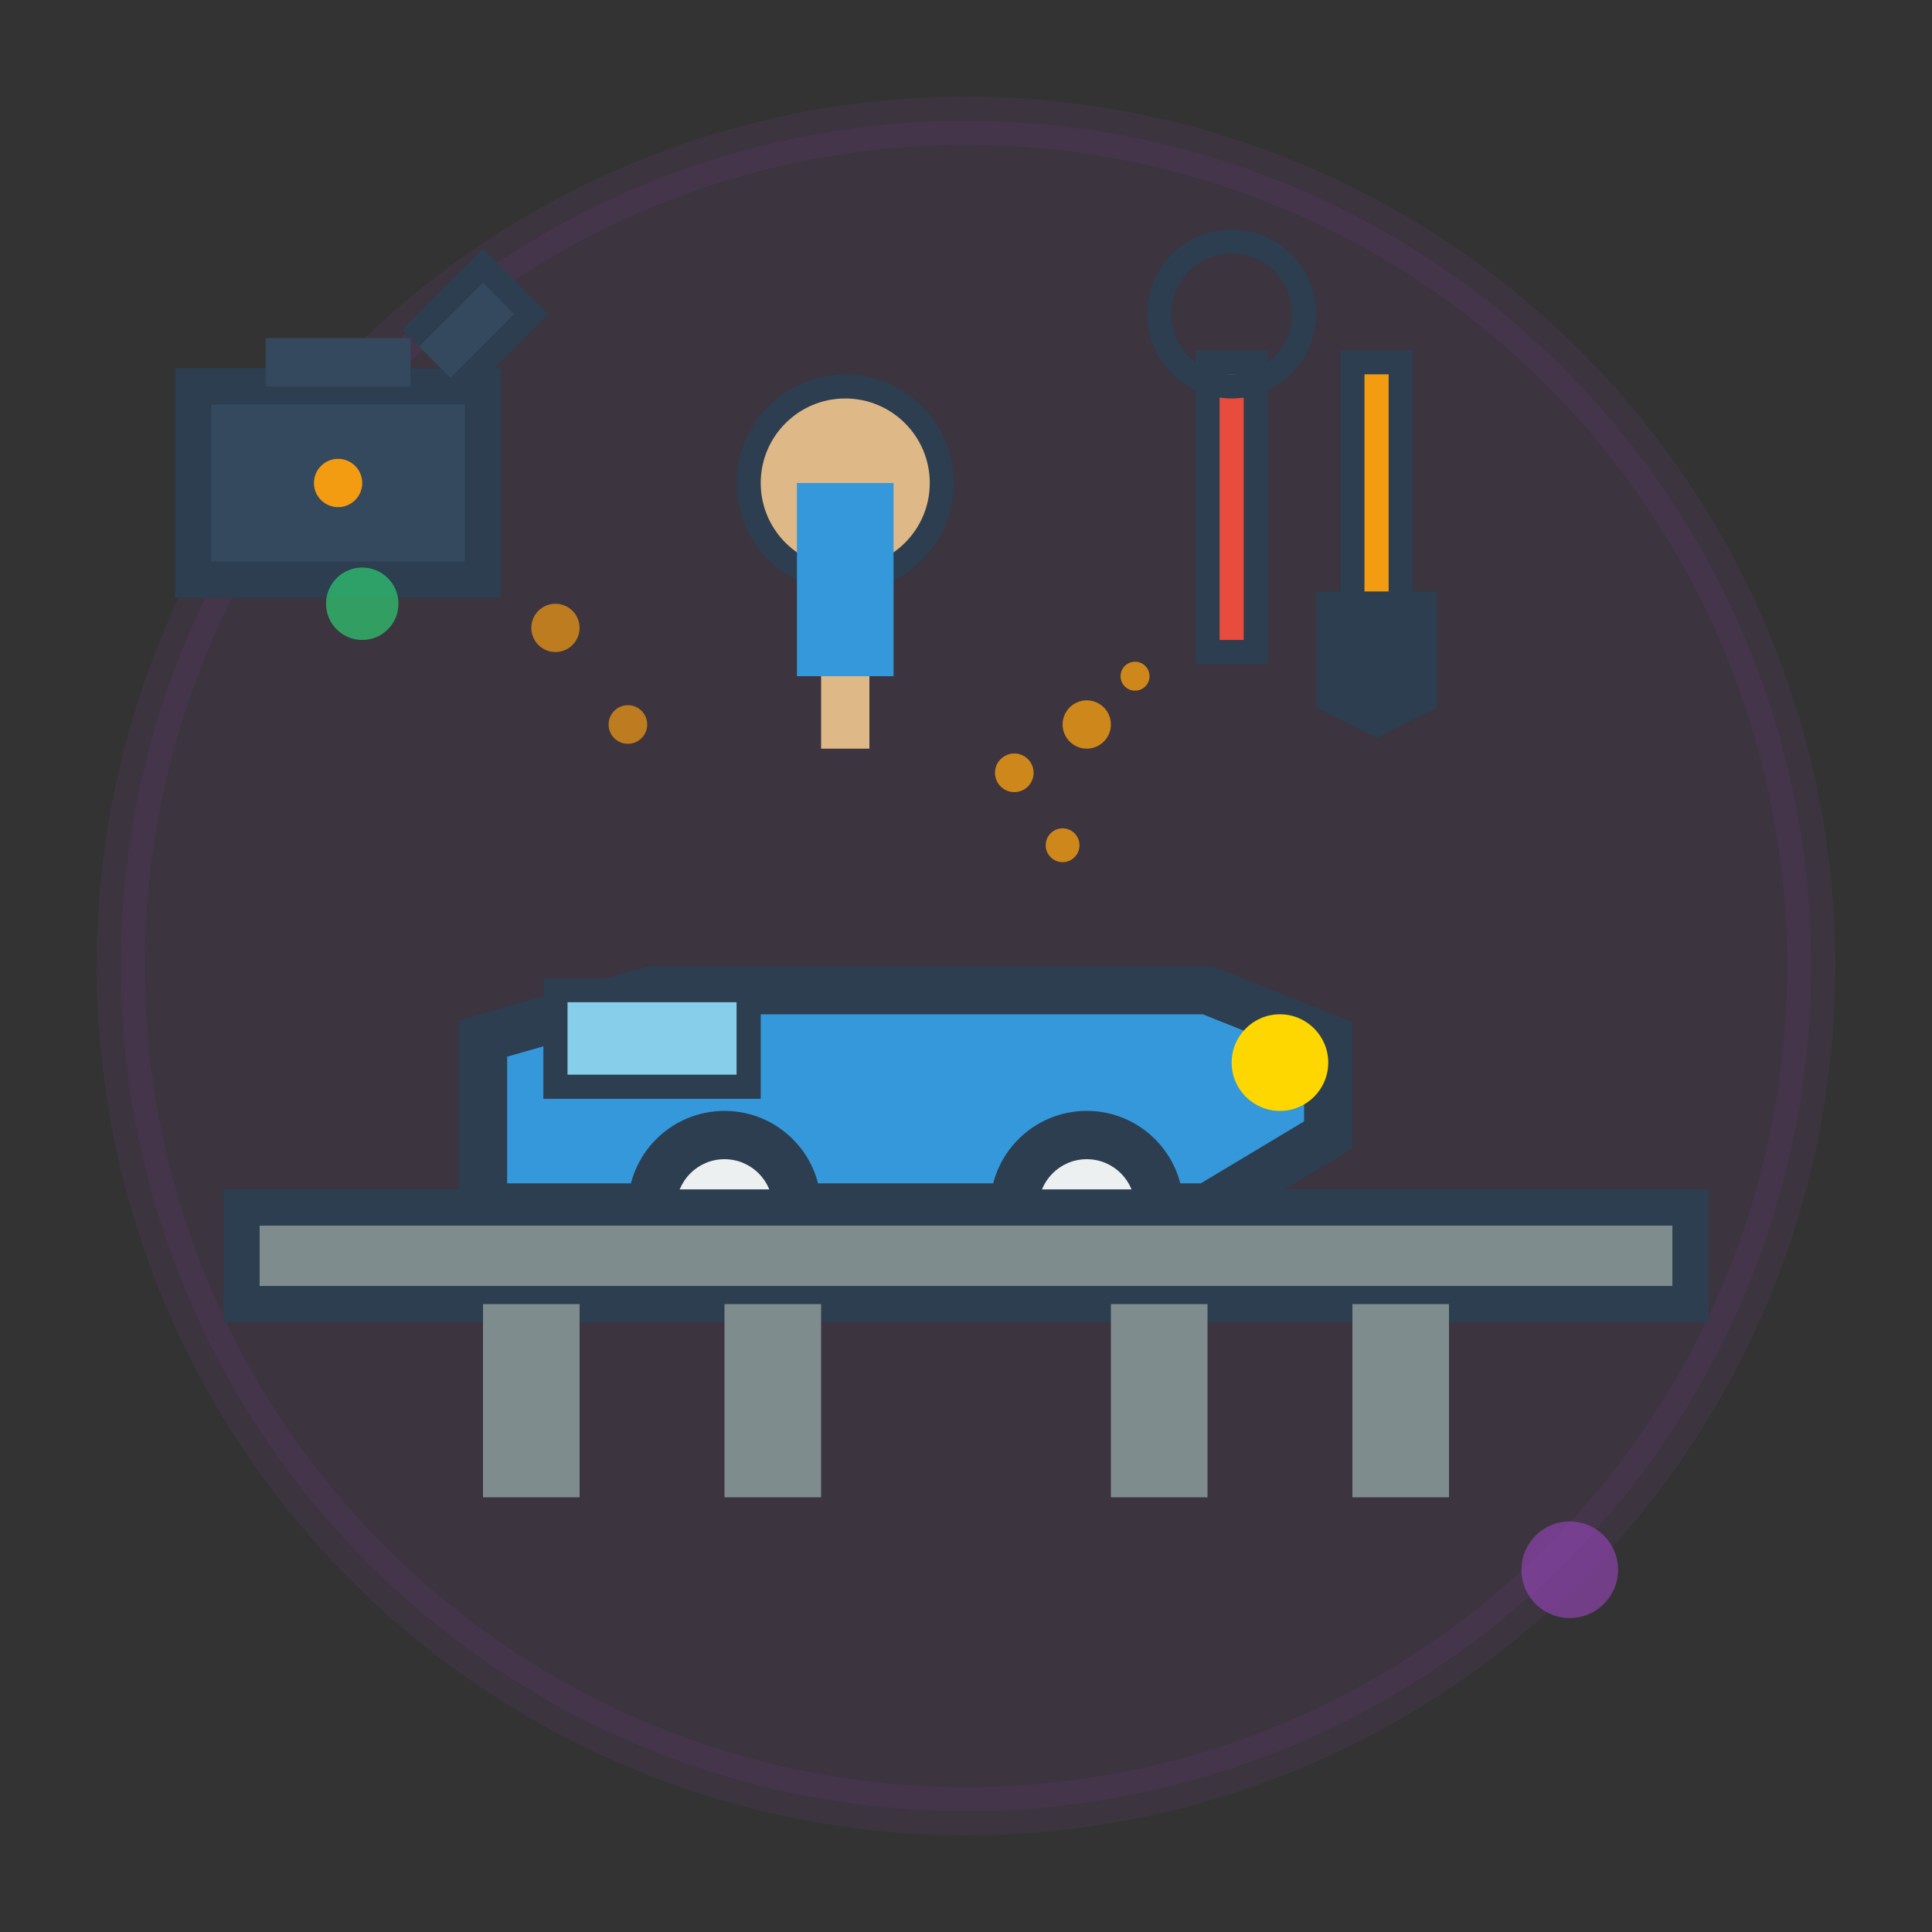 <svg width="80" height="80" viewBox="0 0 80 80" fill="none" xmlns="http://www.w3.org/2000/svg">
  <rect x="0" y="0" width="80" height="80" fill="#333333" stroke="none"/>
  <!-- Background circle -->
  <circle cx="40" cy="40" r="35" fill="#8e44ad" opacity="0.1" stroke="#8e44ad" stroke-width="2"/>
  
  <!-- Car being maintained -->
  <g transform="translate(15, 35)">
    <!-- Car body -->
    <path d="M5 15 L35 15 L40 12 L40 8 L35 6 L12 6 L5 8 Z" fill="#3498db" stroke="#2c3e50" stroke-width="2"/>
    <!-- Car wheels -->
    <circle cx="15" cy="15" r="4" fill="#2c3e50"/>
    <circle cx="30" cy="15" r="4" fill="#2c3e50"/>
    <circle cx="15" cy="15" r="2" fill="#ecf0f1"/>
    <circle cx="30" cy="15" r="2" fill="#ecf0f1"/>
    <!-- Windshield -->
    <rect x="8" y="6" width="8" height="4" fill="#87ceeb" stroke="#2c3e50" stroke-width="1"/>
    <!-- Headlight -->
    <circle cx="38" cy="9" r="2" fill="#ffd700"/>
  </g>
  
  <!-- Lift/Jack -->
  <g transform="translate(10, 50)">
    <rect x="0" y="0" width="60" height="4" fill="#7f8c8d" stroke="#2c3e50" stroke-width="1.5"/>
    <rect x="10" y="4" width="4" height="8" fill="#7f8c8d"/>
    <rect x="20" y="4" width="4" height="8" fill="#7f8c8d"/>
    <rect x="36" y="4" width="4" height="8" fill="#7f8c8d"/>
    <rect x="46" y="4" width="4" height="8" fill="#7f8c8d"/>
  </g>
  
  <!-- Tools -->
  <g transform="translate(50, 15)">
    <!-- Wrench -->
    <path d="M0 0 L2 0 L2 12 L0 12 Z" fill="#e74c3c" stroke="#2c3e50" stroke-width="1"/>
    <circle cx="1" cy="-2" r="3" fill="none" stroke="#2c3e50" stroke-width="1"/>
    
    <!-- Screwdriver -->
    <path d="M6 0 L8 0 L8 10 L6 10 Z" fill="#f39c12" stroke="#2c3e50" stroke-width="1"/>
    <path d="M5 10 L9 10 L9 14 L7 15 L5 14 Z" fill="#2c3e50" stroke="#2c3e50" stroke-width="1"/>
  </g>
  
  <!-- Oil can -->
  <g transform="translate(8, 8)">
    <rect x="0" y="8" width="12" height="8" fill="#34495e" stroke="#2c3e50" stroke-width="1.5"/>
    <rect x="3" y="6" width="6" height="2" fill="#34495e"/>
    <path d="M9 6 L12 3 L14 5 L11 8" fill="#34495e" stroke="#2c3e50" stroke-width="1"/>
    <circle cx="6" cy="12" r="1" fill="#f39c12"/>
    
    <!-- Oil drops -->
    <circle cx="15" cy="18" r="1" fill="#f39c12" opacity="0.7"/>
    <circle cx="18" cy="22" r="0.8" fill="#f39c12" opacity="0.7"/>
  </g>
  
  <!-- Mechanic's hand -->
  <g transform="translate(35, 20)">
    <circle cx="0" cy="0" r="4" fill="#deb887" stroke="#2c3e50" stroke-width="1"/>
    <rect x="-2" y="0" width="4" height="8" fill="#3498db"/>
    <rect x="-1" y="8" width="2" height="3" fill="#deb887"/>
  </g>
  
  <!-- Sparks/Work effect -->
  <g fill="#f39c12" opacity="0.8">
    <circle cx="45" cy="30" r="1"/>
    <circle cx="42" cy="32" r="0.8"/>
    <circle cx="47" cy="28" r="0.6"/>
    <circle cx="44" cy="35" r="0.7"/>
  </g>
  
  <!-- Decorative elements -->
  <circle cx="65" cy="65" r="2" fill="#8e44ad" opacity="0.7"/>
  <circle cx="15" cy="25" r="1.5" fill="#2ecc71" opacity="0.7"/>
</svg>
